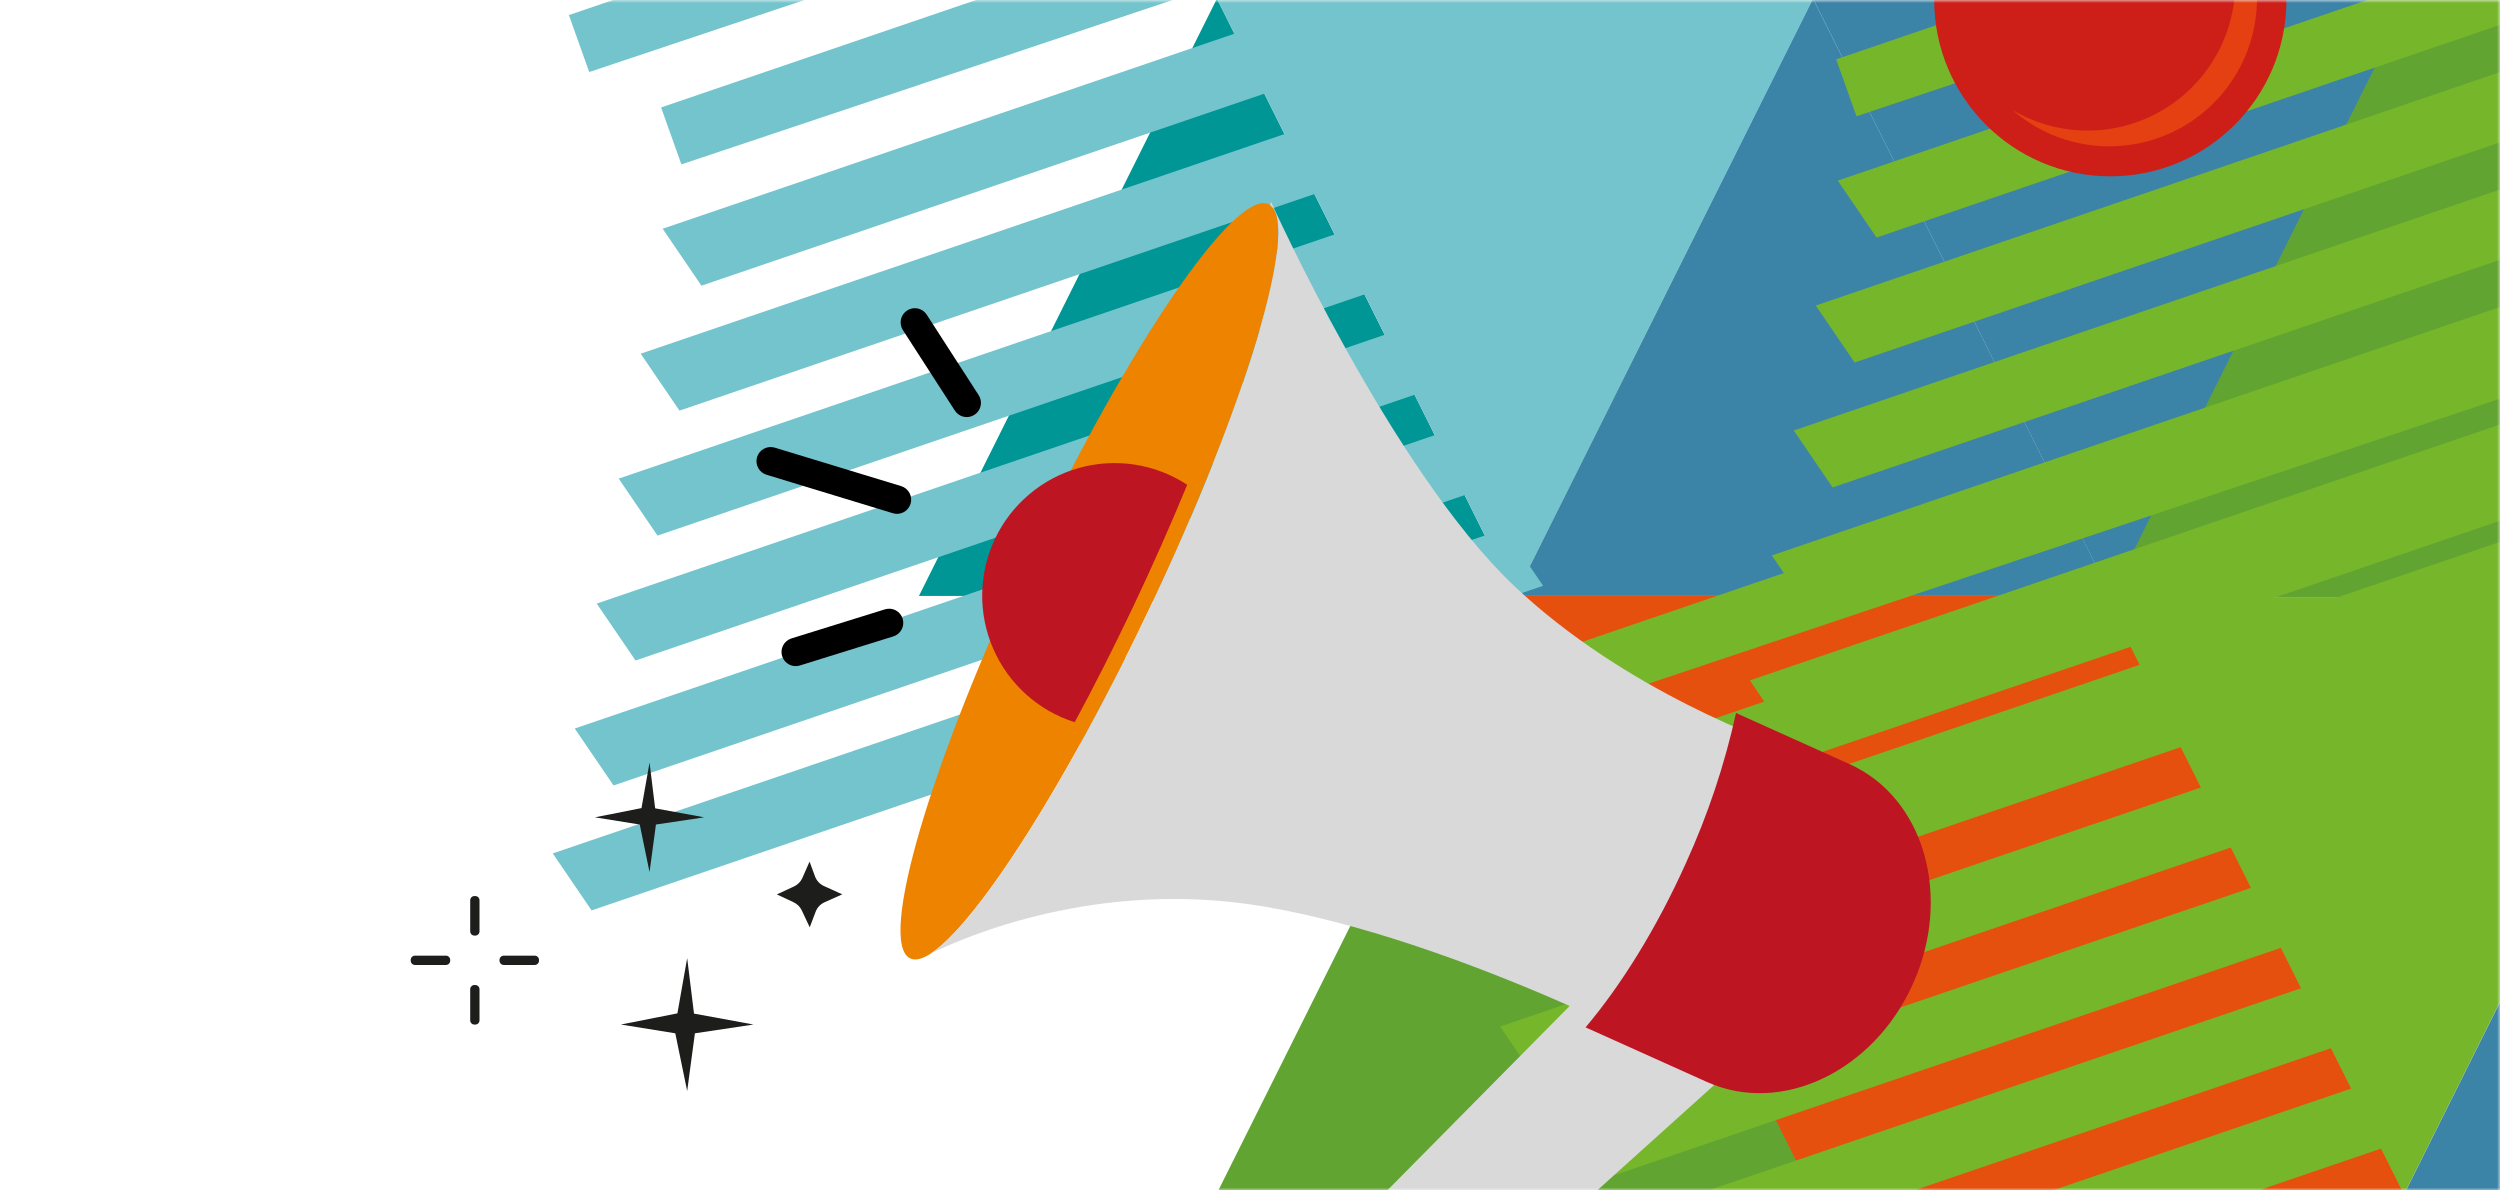 <?xml version="1.0" encoding="UTF-8"?> <svg xmlns="http://www.w3.org/2000/svg" width="420" height="200" viewBox="0 0 420 200" fill="none"> <rect width="420" height="200" fill="white"></rect> <mask id="mask0_256_3" style="mask-type:alpha" maskUnits="userSpaceOnUse" x="0" y="0" width="420" height="200"> <rect width="420" height="200" fill="#D9D9D9"></rect> </mask> <g mask="url(#mask0_256_3)"> <g clip-path="url(#clip0_256_3)"> <path fill-rule="evenodd" clip-rule="evenodd" d="M353.306 100.367L403.377 -2.136L453.448 100.367H353.306Z" fill="#62A431"></path> <path fill-rule="evenodd" clip-rule="evenodd" d="M154.381 100.117L204.445 -0.22L254.516 100.117H154.381Z" fill="#009695"></path> <path fill-rule="evenodd" clip-rule="evenodd" d="M303.73 200.446L353.794 100.117L403.858 200.446H303.73Z" fill="#E6500E"></path> <path fill-rule="evenodd" clip-rule="evenodd" d="M204.452 200.446L254.516 100.117L304.62 200.446H204.452Z" fill="#62A431"></path> <path fill-rule="evenodd" clip-rule="evenodd" d="M204.445 -0.22L254.523 100.117L304.587 -0.22H204.445Z" fill="#73C4CC"></path> <path fill-rule="evenodd" clip-rule="evenodd" d="M304.587 -0.22L354.664 100.117L404.729 -0.22H304.587Z" fill="#3C83A8"></path> <path fill-rule="evenodd" clip-rule="evenodd" d="M353.788 100.315L403.865 200.651L453.929 100.315H353.788Z" fill="#76B62A"></path> <path fill-rule="evenodd" clip-rule="evenodd" d="M254.522 100.117L304.587 -0.22L354.691 100.117H254.522Z" fill="#3C83A8"></path> <path fill-rule="evenodd" clip-rule="evenodd" d="M403.509 -0.022L453.573 100.308L503.677 -0.022H403.509Z" fill="#62A431"></path> <path fill-rule="evenodd" clip-rule="evenodd" d="M259.243 98.412L99.385 152.947L92.865 143.375L252.729 88.841L259.243 98.412Z" fill="#73C4CC"></path> <path fill-rule="evenodd" clip-rule="evenodd" d="M262.941 77.42L103.077 131.955L96.557 122.39L256.421 67.856L262.941 77.42Z" fill="#73C4CC"></path> <path fill-rule="evenodd" clip-rule="evenodd" d="M266.633 56.428L106.769 110.963L100.249 101.398L260.113 46.864L266.633 56.428Z" fill="#73C4CC"></path> <path fill-rule="evenodd" clip-rule="evenodd" d="M270.325 35.443L110.461 89.977L103.94 80.406L263.805 25.872L270.325 35.443Z" fill="#73C4CC"></path> <path fill-rule="evenodd" clip-rule="evenodd" d="M274.017 14.451L114.153 68.985L107.633 59.42L267.497 4.879L274.017 14.451Z" fill="#73C4CC"></path> <path fill-rule="evenodd" clip-rule="evenodd" d="M277.708 -6.541L117.844 47.993L111.324 38.428L271.188 -16.106L277.708 -6.541Z" fill="#73C4CC"></path> <path fill-rule="evenodd" clip-rule="evenodd" d="M277.445 -26.919L114.476 27.615L111.061 18.051L270.925 -36.484L277.445 -26.919Z" fill="#73C4CC"></path> <path fill-rule="evenodd" clip-rule="evenodd" d="M261.959 -42.435L98.99 12.099L95.575 2.534L255.439 -52L261.959 -42.435Z" fill="#73C4CC"></path> <path fill-rule="evenodd" clip-rule="evenodd" d="M254.391 100.116L304.468 200.453L354.532 100.116H254.391Z" fill="#E6500E"></path> <path fill-rule="evenodd" clip-rule="evenodd" d="M407.326 190.466L247.462 245L240.948 235.429L400.806 180.894L407.326 190.466Z" fill="#76B62A"></path> <path fill-rule="evenodd" clip-rule="evenodd" d="M411.018 169.473L251.154 224.008L244.64 214.443L404.498 159.909L411.018 169.473Z" fill="#76B62A"></path> <path fill-rule="evenodd" clip-rule="evenodd" d="M414.71 148.481L254.846 203.016L248.332 193.451L408.19 138.917L414.71 148.481Z" fill="#76B62A"></path> <path fill-rule="evenodd" clip-rule="evenodd" d="M418.402 127.496L258.537 182.03L252.024 172.459L411.881 117.925L418.402 127.496Z" fill="#76B62A"></path> <path fill-rule="evenodd" clip-rule="evenodd" d="M422.093 106.504L262.229 161.038L255.716 151.474L415.573 96.933L422.093 106.504Z" fill="#76B62A"></path> <path fill-rule="evenodd" clip-rule="evenodd" d="M425.785 85.512L265.921 140.046L259.408 130.482L419.265 75.947L425.785 85.512Z" fill="#76B62A"></path> <path fill-rule="evenodd" clip-rule="evenodd" d="M425.522 65.134L262.552 119.669L259.144 110.104L419.002 55.569L425.522 65.134Z" fill="#76B62A"></path> <path fill-rule="evenodd" clip-rule="evenodd" d="M456.658 90.327L296.801 144.862L290.281 135.29L450.145 80.756L456.658 90.327Z" fill="#76B62A"></path> <path fill-rule="evenodd" clip-rule="evenodd" d="M460.35 69.335L300.493 123.87L293.973 114.305L453.837 59.77L460.35 69.335Z" fill="#76B62A"></path> <path fill-rule="evenodd" clip-rule="evenodd" d="M464.042 48.343L304.185 102.878L297.665 93.313L457.529 38.778L464.042 48.343Z" fill="#76B62A"></path> <path fill-rule="evenodd" clip-rule="evenodd" d="M467.734 27.358L307.877 81.892L301.356 72.321L461.221 17.786L467.734 27.358Z" fill="#76B62A"></path> <path fill-rule="evenodd" clip-rule="evenodd" d="M471.426 6.366L311.568 60.9L305.048 51.329L464.912 -3.206L471.426 6.366Z" fill="#76B62A"></path> <path fill-rule="evenodd" clip-rule="evenodd" d="M475.118 -14.626L315.26 39.908L308.74 30.343L468.604 -24.191L475.118 -14.626Z" fill="#76B62A"></path> <path fill-rule="evenodd" clip-rule="evenodd" d="M474.854 -35.004L311.892 19.53L308.477 9.966L468.341 -44.569L474.854 -35.004Z" fill="#76B62A"></path> <path fill-rule="evenodd" clip-rule="evenodd" d="M403.858 200.697L453.936 100.367L504 200.697H403.858Z" fill="#3C83A8"></path> <path fill-rule="evenodd" clip-rule="evenodd" d="M115.445 183.292L113.448 173.595L104.304 172.122L113.804 170.246L115.445 160.959L116.592 170.286L126.593 172.122L116.744 173.595L115.445 183.292Z" fill="#1D1D1B"></path> <path fill-rule="evenodd" clip-rule="evenodd" d="M109.123 146.513L107.475 138.52L99.939 137.312L107.771 135.759L109.123 128.11L110.066 135.799L118.306 137.312L110.198 138.52L109.123 146.513Z" fill="#1D1D1B"></path> <path fill-rule="evenodd" clip-rule="evenodd" d="M136.033 155.787L134.715 152.98C134.432 152.36 133.936 151.863 133.317 151.579L130.509 150.258L133.37 148.937C134.008 148.647 134.517 148.132 134.801 147.491L136.007 144.749L136.923 147.24C137.055 147.594 137.255 147.918 137.512 148.195C137.768 148.471 138.077 148.694 138.42 148.851L141.499 150.252L138.539 151.573C137.856 151.877 137.319 152.436 137.042 153.132L136.033 155.787Z" fill="#1D1D1B"></path> <path d="M79.845 150.536H79.706C79.313 150.536 78.994 150.855 78.994 151.249V156.467C78.994 156.861 79.313 157.181 79.706 157.181H79.845C80.238 157.181 80.557 156.861 80.557 156.467V151.249C80.557 150.855 80.238 150.536 79.845 150.536Z" fill="#1D1D1B"></path> <path d="M79.845 165.484H79.706C79.313 165.484 78.994 165.803 78.994 166.197V171.416C78.994 171.81 79.313 172.129 79.706 172.129H79.845C80.238 172.129 80.557 171.81 80.557 171.416V166.197C80.557 165.803 80.238 165.484 79.845 165.484Z" fill="#1D1D1B"></path> <path d="M90.551 161.402V161.263C90.551 160.869 90.232 160.55 89.839 160.55H84.631C84.237 160.55 83.919 160.869 83.919 161.263V161.402C83.919 161.796 84.237 162.115 84.631 162.115H89.839C90.232 162.115 90.551 161.796 90.551 161.402Z" fill="#1D1D1B"></path> <path d="M75.632 161.402V161.263C75.632 160.869 75.313 160.55 74.92 160.55H69.712C69.318 160.55 69 160.869 69 161.263V161.402C69 161.796 69.318 162.115 69.712 162.115H74.92C75.313 162.115 75.632 161.796 75.632 161.402Z" fill="#1D1D1B"></path> <path d="M354.532 29.623C370.873 29.623 384.12 16.351 384.12 -0.022C384.12 -16.394 370.873 -29.667 354.532 -29.667C338.192 -29.667 324.945 -16.394 324.945 -0.022C324.945 16.351 338.192 29.623 354.532 29.623Z" fill="#CE1E18"></path> <path fill-rule="evenodd" clip-rule="evenodd" d="M367.045 -21.648C371.708 -17.567 374.68 -11.886 375.377 -5.722C376.073 0.443 374.445 6.645 370.811 11.668C367.177 16.691 361.8 20.172 355.736 21.426C349.672 22.68 343.36 21.617 338.038 18.447C340.635 20.72 343.676 22.426 346.968 23.456C350.259 24.485 353.729 24.816 357.156 24.427C360.582 24.039 363.89 22.938 366.868 21.197C369.847 19.456 372.43 17.112 374.454 14.315C376.478 11.517 377.898 8.328 378.623 4.95C379.348 1.572 379.362 -1.92 378.665 -5.304C377.968 -8.688 376.575 -11.889 374.574 -14.703C372.573 -17.517 370.009 -19.882 367.045 -21.648V-21.648Z" fill="#E44011"></path> <path d="M193.018 102.432C209.644 67.445 218.642 36.946 213.115 34.31C207.589 31.674 189.632 57.899 173.006 92.885C156.381 127.872 147.383 158.372 152.909 161.008C158.435 163.644 176.393 137.419 193.018 102.432Z" fill="#EE8300"></path> <path d="M190.298 102.078C187.067 108.875 183.784 115.342 180.554 121.333C177.523 120.374 174.733 118.776 172.371 116.645C170.009 114.515 168.13 111.902 166.86 108.983C165.591 106.064 164.96 102.906 165.012 99.722C165.063 96.538 165.794 93.402 167.157 90.525C168.52 87.649 170.482 85.098 172.911 83.045C175.34 80.992 178.181 79.484 181.24 78.624C184.3 77.763 187.509 77.569 190.649 78.056C193.79 78.542 196.791 79.697 199.448 81.443C196.752 88.009 193.68 94.951 190.298 102.078Z" fill="#BD1522"></path> <path d="M193.02 102.442C209.344 68.093 218.316 38.065 213.405 34.492C213.484 34.095 213.523 33.884 213.523 33.884C213.523 33.884 233.789 78.946 254.398 98.452C272.943 116.003 297.566 124.808 302.326 126.399C303.011 126.628 303.673 126.92 304.304 127.271C309.578 130.158 330.878 141.671 315.01 168.978C302.095 191.199 282.614 178.041 282.614 178.041C282.614 178.041 244.614 157.736 212.251 152.28C184.391 147.583 161.93 157.445 156.214 160.279C163.855 155.49 178.919 132.12 193.02 102.442Z" fill="#D9D9D9"></path> <path d="M154.993 160.933L154.829 161.025L154.875 160.979L154.993 160.933Z" fill="#D9D9D9"></path> <path d="M291.652 178.985L266.897 165.774L224.704 208.439L232.094 212.065C241.324 216.603 251.833 214.833 260.186 207.316L291.652 178.985Z" fill="#D9D9D9"></path> <path d="M283.233 145C286.918 136.916 289.739 128.465 291.652 119.787L310.724 128.374C323.25 134.016 328.004 150.542 321.378 165.286C314.753 180.029 299.247 187.401 286.741 181.76L266.376 172.598C272.369 165.49 278.302 155.979 283.233 145Z" fill="#BD1522"></path> <path d="M150.082 106.913L134.372 111.801C134.074 111.895 133.761 111.928 133.45 111.899C133.139 111.871 132.837 111.782 132.561 111.636C132.285 111.491 132.04 111.292 131.841 111.052C131.641 110.812 131.491 110.535 131.399 110.236V110.236C131.306 109.938 131.273 109.624 131.301 109.313C131.329 109.001 131.418 108.699 131.563 108.422C131.709 108.145 131.907 107.9 132.147 107.7C132.386 107.5 132.663 107.35 132.961 107.257L148.671 102.369C148.969 102.276 149.282 102.243 149.593 102.271C149.904 102.299 150.206 102.389 150.482 102.534C150.758 102.679 151.003 102.878 151.202 103.118C151.402 103.359 151.552 103.636 151.645 103.934V103.934C151.737 104.233 151.771 104.547 151.742 104.858C151.714 105.169 151.625 105.472 151.48 105.748C151.335 106.025 151.136 106.27 150.897 106.47C150.657 106.67 150.38 106.821 150.082 106.913V106.913Z" fill="black"></path> <path d="M150.01 86.225L128.775 79.758C128.172 79.575 127.667 79.16 127.369 78.604C127.071 78.049 127.005 77.397 127.186 76.793V76.793C127.37 76.189 127.786 75.682 128.342 75.384C128.897 75.085 129.549 75.02 130.153 75.201L151.394 81.668C151.692 81.758 151.97 81.907 152.211 82.105C152.452 82.303 152.651 82.547 152.798 82.822C152.945 83.097 153.036 83.399 153.067 83.71C153.098 84.021 153.067 84.335 152.976 84.633V84.633C152.794 85.239 152.378 85.746 151.822 86.045C151.266 86.343 150.614 86.408 150.01 86.225Z" fill="black"></path> <path d="M160.413 68.978L151.691 55.464C151.52 55.201 151.402 54.907 151.345 54.598C151.287 54.289 151.292 53.972 151.357 53.665C151.423 53.358 151.548 53.067 151.727 52.809C151.905 52.551 152.133 52.331 152.397 52.161C152.659 51.989 152.953 51.871 153.261 51.814C153.569 51.756 153.885 51.761 154.192 51.826C154.498 51.892 154.789 52.018 155.047 52.197C155.304 52.375 155.524 52.603 155.693 52.868L164.415 66.382C164.587 66.645 164.704 66.94 164.762 67.248C164.819 67.557 164.815 67.874 164.749 68.181C164.684 68.488 164.558 68.779 164.38 69.037C164.201 69.296 163.974 69.516 163.71 69.685V69.685C163.447 69.857 163.154 69.975 162.846 70.032C162.537 70.09 162.221 70.086 161.915 70.02C161.608 69.954 161.318 69.829 161.06 69.65C160.802 69.471 160.583 69.243 160.413 68.978V68.978Z" fill="black"></path> </g> </g> <defs> <clipPath id="clip0_256_3"> <rect width="435" height="297" fill="white" transform="translate(69 -52)"></rect> </clipPath> </defs> </svg> 